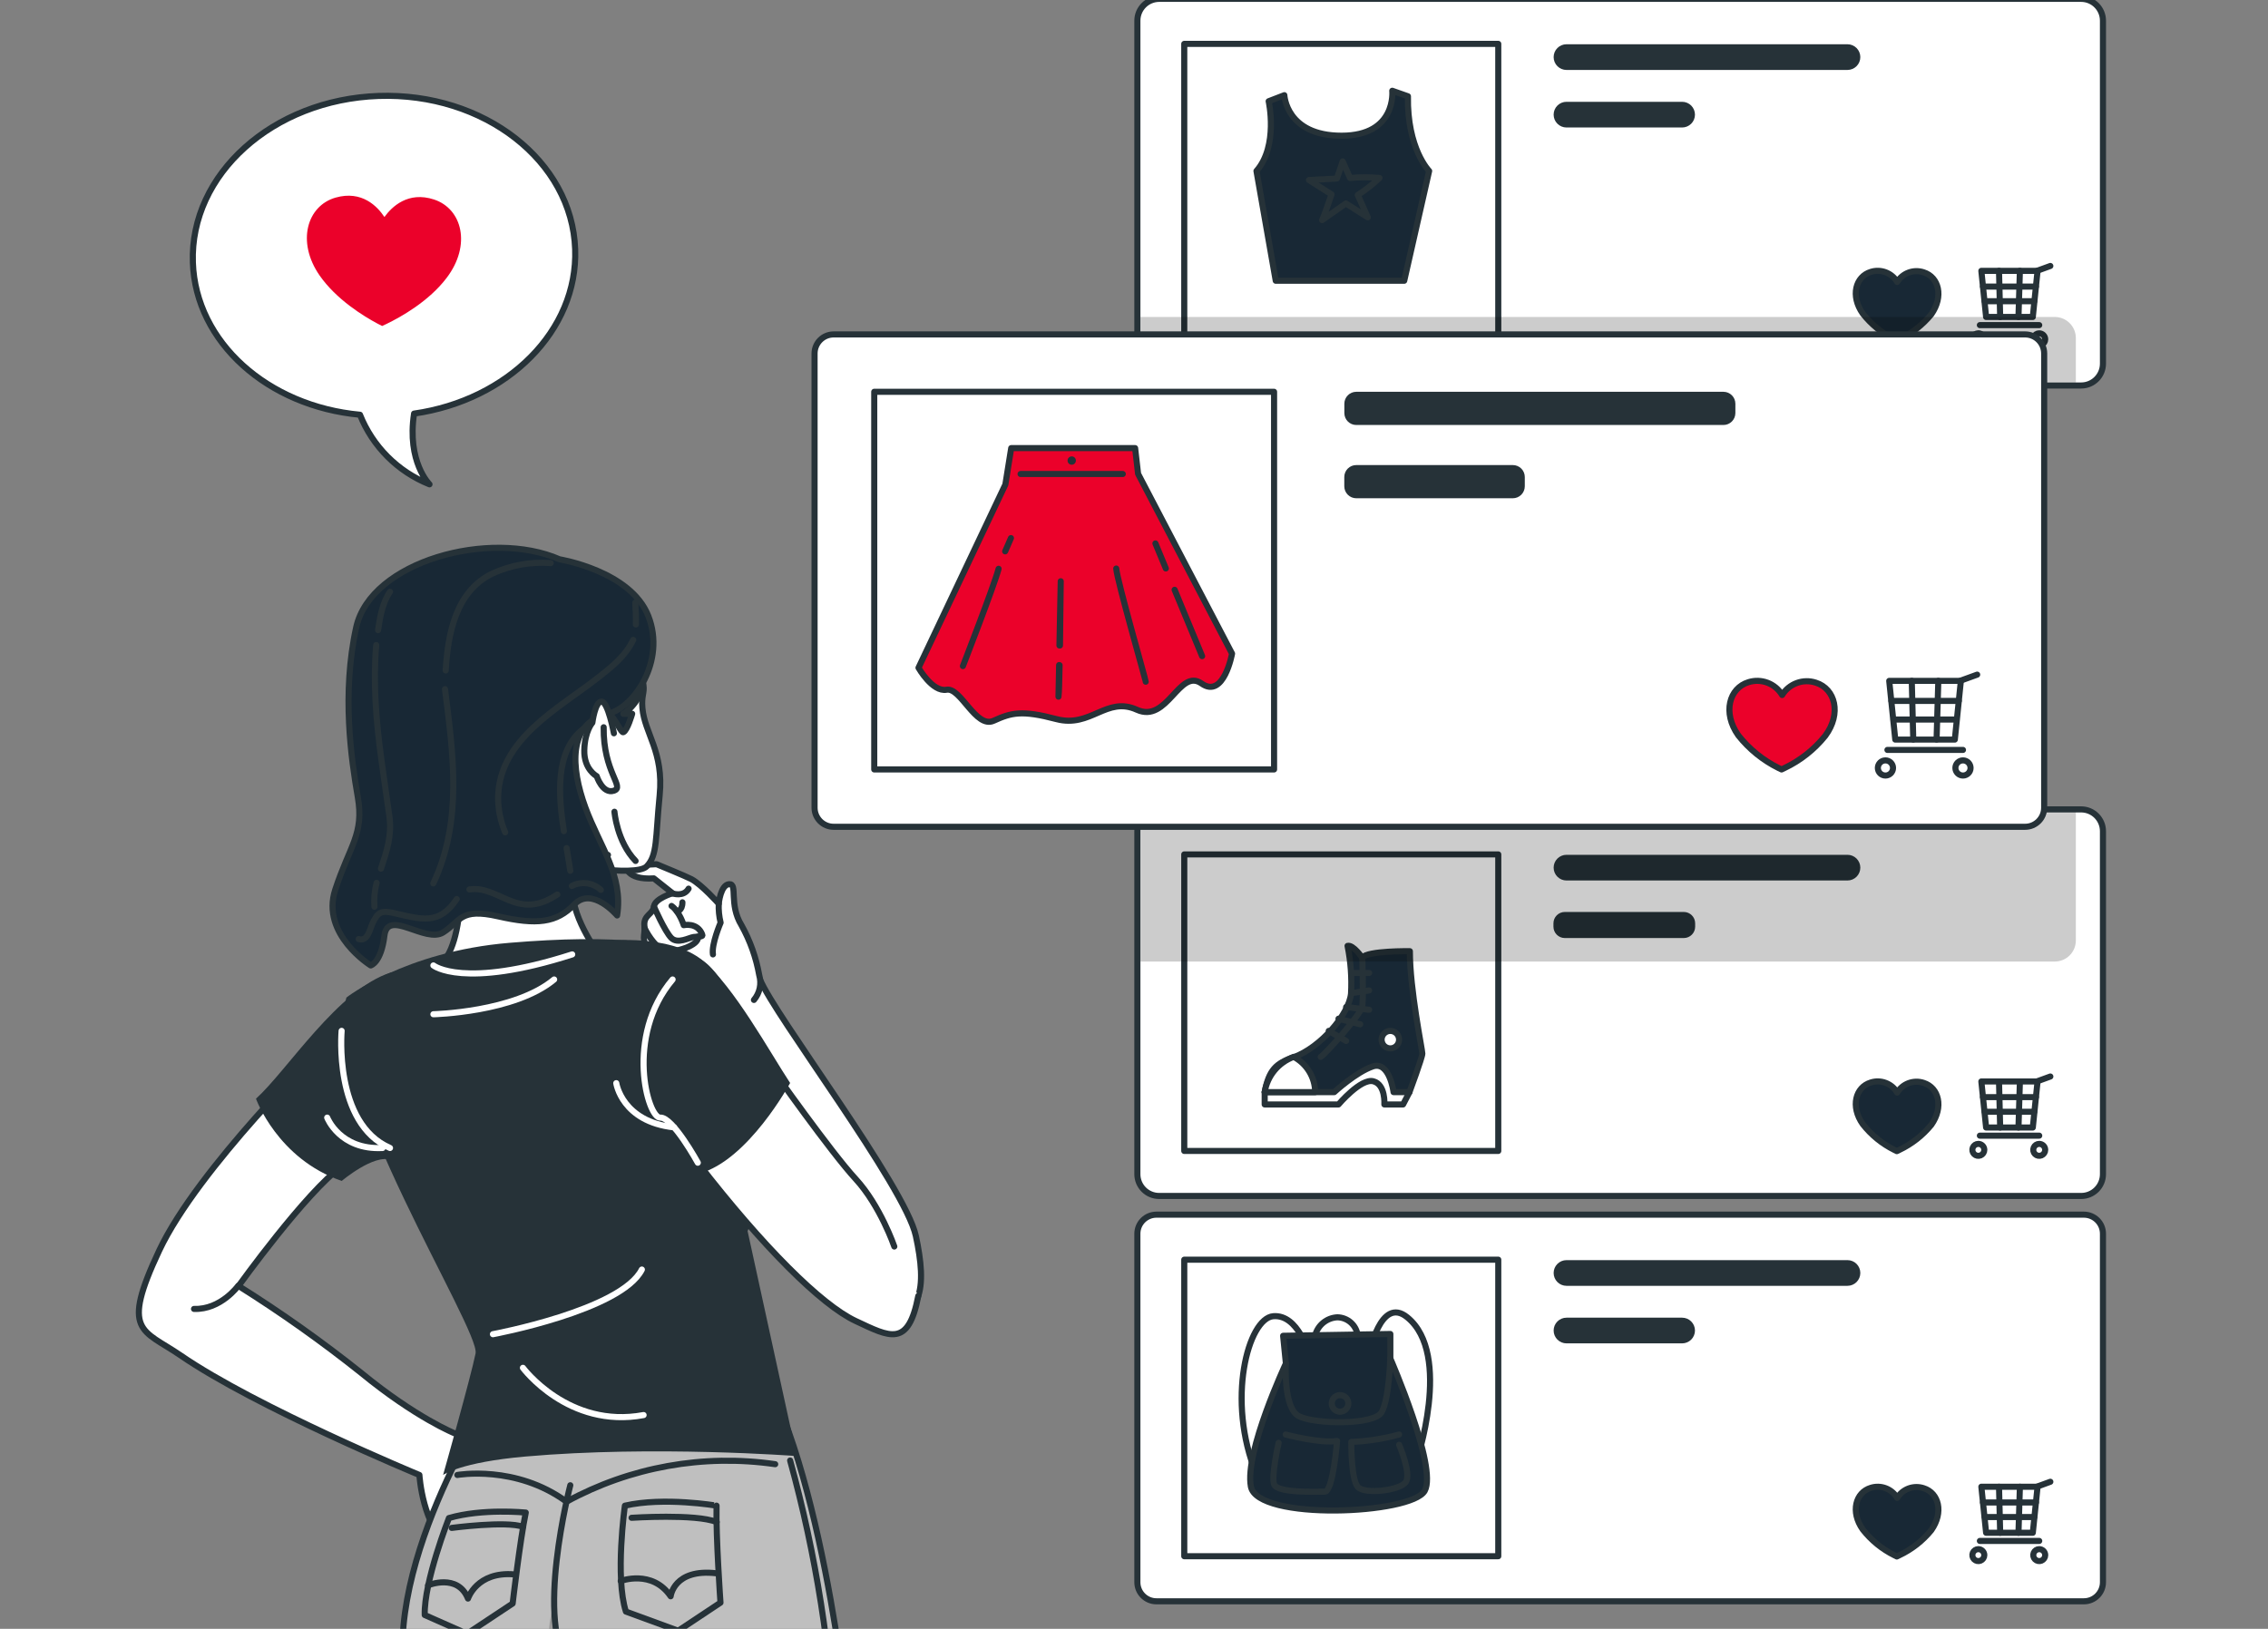 <svg width="426" height="306" viewBox="0 0 426 306" fill="none" xmlns="http://www.w3.org/2000/svg">
<rect x="0" y="0" width="426" height="306" fill="#808080" stroke="none"/>
<g clip-path="url(#clip0_110_471)">
<path d="M390.898 -0.217H217.735C215.47 -0.217 213.633 1.62 213.633 3.886V68.319C213.633 70.585 215.47 72.422 217.735 72.422H390.898C393.163 72.422 395 70.585 395 68.319V3.886C395 1.62 393.163 -0.217 390.898 -0.217Z" fill="white"/>
<mask id="mask0_110_471" style="mask-type:luminance" maskUnits="userSpaceOnUse" x="213" y="-1" width="182" height="74">
<path d="M390.897 -0.218H217.735C215.469 -0.218 213.632 1.619 213.632 3.885V68.318C213.632 70.584 215.469 72.421 217.735 72.421H390.897C393.163 72.421 394.999 70.584 394.999 68.318V3.885C394.999 1.619 393.163 -0.218 390.897 -0.218Z" fill="white"/>
</mask>
<g mask="url(#mask0_110_471)">
<path d="M281.42 8.241H222.44V63.951H281.42V8.241Z" fill="white" stroke="#263238" stroke-width="1.145" stroke-linecap="round" stroke-linejoin="round"/>
<path d="M347.012 13.141H294.234C293.594 13.141 292.98 12.887 292.528 12.434C292.075 11.982 291.821 11.368 291.821 10.728C291.821 10.088 292.075 9.474 292.528 9.021C292.98 8.569 293.594 8.314 294.234 8.314H347.012C347.652 8.314 348.266 8.569 348.718 9.021C349.171 9.474 349.425 10.088 349.425 10.728C349.425 11.368 349.171 11.982 348.718 12.434C348.266 12.887 347.652 13.141 347.012 13.141Z" fill="#263238"/>
<path d="M315.953 23.951H294.234C293.594 23.951 292.98 23.697 292.528 23.245C292.075 22.792 291.821 22.178 291.821 21.538C291.821 20.898 292.075 20.284 292.528 19.832C292.98 19.379 293.594 19.125 294.234 19.125H315.953C316.593 19.125 317.207 19.379 317.66 19.832C318.112 20.284 318.366 20.898 318.366 21.538C318.366 22.178 318.112 22.792 317.66 23.245C317.207 23.697 316.593 23.951 315.953 23.951Z" fill="#263238"/>
<path d="M361.322 51.16C360.411 50.855 359.423 50.868 358.52 51.197C357.617 51.526 356.852 52.151 356.35 52.97C355.861 52.142 355.106 51.505 354.207 51.161C353.309 50.817 352.321 50.787 351.403 51.076C348.532 51.945 347.518 55.577 349.895 58.931C351.49 60.957 353.513 62.605 355.82 63.758L356.278 63.975L356.724 63.77C359.059 62.662 361.12 61.051 362.758 59.052C365.111 55.709 364.181 52.053 361.322 51.16Z" fill="#182835" stroke="#263238" stroke-width="1.145" stroke-linecap="round" stroke-linejoin="round"/>
<path d="M381.823 59.546H373.051L372.158 50.883H382.716L381.823 59.546Z" fill="white" stroke="#263238" stroke-width="1.145" stroke-linecap="round" stroke-linejoin="round"/>
<path d="M372.47 53.841H382.401" stroke="#263238" stroke-width="1.145" stroke-linecap="round" stroke-linejoin="round"/>
<path d="M372.785 56.589H382.088" stroke="#263238" stroke-width="1.145" stroke-linecap="round" stroke-linejoin="round"/>
<path d="M375.476 50.883L375.693 59.546" stroke="#263238" stroke-width="1.145" stroke-linecap="round" stroke-linejoin="round"/>
<path d="M379.397 50.883L379.131 59.546" stroke="#263238" stroke-width="1.145" stroke-linecap="round" stroke-linejoin="round"/>
<path d="M382.667 50.86L385.116 49.967" stroke="#263238" stroke-width="1.145" stroke-linecap="round" stroke-linejoin="round"/>
<path d="M384.152 63.746C384.152 63.968 384.086 64.185 383.962 64.37C383.839 64.554 383.664 64.698 383.459 64.783C383.254 64.868 383.028 64.89 382.81 64.847C382.593 64.803 382.393 64.697 382.236 64.54C382.079 64.383 381.972 64.183 381.929 63.965C381.885 63.747 381.908 63.522 381.993 63.317C382.078 63.112 382.221 62.937 382.406 62.813C382.59 62.69 382.807 62.624 383.029 62.624C383.327 62.624 383.612 62.742 383.823 62.953C384.033 63.163 384.152 63.449 384.152 63.746Z" fill="white" stroke="#263238" stroke-width="1.145" stroke-linecap="round" stroke-linejoin="round"/>
<path d="M372.713 63.746C372.713 63.968 372.647 64.185 372.523 64.37C372.4 64.554 372.225 64.698 372.02 64.783C371.815 64.868 371.589 64.89 371.372 64.847C371.154 64.803 370.954 64.697 370.797 64.54C370.64 64.383 370.533 64.183 370.49 63.965C370.447 63.747 370.469 63.522 370.554 63.317C370.639 63.112 370.782 62.937 370.967 62.813C371.152 62.69 371.368 62.624 371.59 62.624C371.888 62.624 372.173 62.742 372.384 62.953C372.594 63.163 372.713 63.449 372.713 63.746Z" fill="white" stroke="#263238" stroke-width="1.145" stroke-linecap="round" stroke-linejoin="round"/>
<path d="M371.879 61.08H383.029" stroke="#263238" stroke-width="1.145" stroke-linecap="round" stroke-linejoin="round"/>
<path d="M236.003 32.121L239.623 52.743H263.755L268.437 32.121C268.437 32.121 264.286 27.934 264.455 18.088L261.511 17.051C261.511 17.051 262.38 25.497 251.979 25.497C241.578 25.497 241.24 17.883 241.24 17.883L238.296 19.018C238.296 19.018 240.154 27.404 236.003 32.121Z" fill="#182835" stroke="#263238" stroke-width="1.145" stroke-linecap="round" stroke-linejoin="round"/>
<path d="M259.11 33.434C257.271 33.265 255.421 33.265 253.583 33.434L252.196 30.321L251.11 33.543C248.322 33.676 245.861 33.821 245.861 33.821L250.108 36.523C249.372 38.647 248.66 40.662 248.334 41.35C248.334 41.35 250.446 39.89 252.799 38.225L256.913 40.831L255.031 36.632C256.489 35.699 257.855 34.628 259.11 33.434Z" fill="#182835" stroke="#263238" stroke-width="1.145" stroke-linecap="round" stroke-linejoin="round"/>
<path opacity="0.2" d="M385.949 59.548H213.632V68.32C213.632 69.408 214.064 70.451 214.833 71.221C215.603 71.99 216.646 72.422 217.734 72.422H389.907V63.506C389.907 62.986 389.805 62.471 389.606 61.991C389.407 61.511 389.115 61.075 388.748 60.707C388.38 60.34 387.944 60.048 387.464 59.849C386.984 59.65 386.469 59.548 385.949 59.548Z" fill="black"/>
</g>
<path d="M390.898 -0.217H217.735C215.47 -0.217 213.633 1.62 213.633 3.886V68.319C213.633 70.585 215.47 72.422 217.735 72.422H390.898C393.163 72.422 395 70.585 395 68.319V3.886C395 1.62 393.163 -0.217 390.898 -0.217Z" stroke="#263238" stroke-width="1.145" stroke-linecap="round" stroke-linejoin="round"/>
<path d="M395 156.149V220.607C394.998 221.144 394.891 221.676 394.684 222.171C394.477 222.667 394.174 223.117 393.793 223.496C393.413 223.874 392.961 224.174 392.464 224.378C391.967 224.583 391.435 224.687 390.898 224.685H217.735C217.198 224.687 216.666 224.583 216.169 224.378C215.672 224.174 215.22 223.874 214.839 223.496C214.458 223.117 214.156 222.667 213.949 222.171C213.742 221.676 213.634 221.144 213.633 220.607V156.149C213.636 155.063 214.07 154.023 214.839 153.256C215.608 152.489 216.649 152.059 217.735 152.059H390.898C391.984 152.059 393.025 152.489 393.794 153.256C394.563 154.023 394.997 155.063 395 156.149Z" fill="white"/>
<mask id="mask1_110_471" style="mask-type:luminance" maskUnits="userSpaceOnUse" x="213" y="152" width="182" height="73">
<path d="M394.999 156.15V220.608C394.998 221.145 394.89 221.676 394.683 222.172C394.476 222.668 394.174 223.118 393.793 223.497C393.412 223.875 392.96 224.175 392.463 224.379C391.966 224.583 391.434 224.688 390.897 224.686H217.735C217.197 224.688 216.665 224.583 216.168 224.379C215.671 224.175 215.22 223.875 214.839 223.497C214.458 223.118 214.155 222.668 213.948 222.172C213.741 221.676 213.634 221.145 213.632 220.608V156.15C213.635 155.064 214.069 154.024 214.838 153.257C215.607 152.49 216.649 152.06 217.735 152.06H390.897C391.983 152.06 393.024 152.49 393.793 153.257C394.562 154.024 394.996 155.064 394.999 156.15Z" fill="white"/>
</mask>
<g mask="url(#mask1_110_471)">
<path d="M281.42 160.517H222.441V216.226H281.42V160.517Z" fill="white" stroke="#263238" stroke-width="1.145" stroke-linecap="round" stroke-linejoin="round"/>
<path d="M347.012 165.417H294.234C293.594 165.417 292.98 165.163 292.528 164.71C292.075 164.258 291.821 163.644 291.821 163.004C291.821 162.364 292.075 161.75 292.528 161.298C292.98 160.845 293.594 160.591 294.234 160.591H347.012C347.652 160.591 348.266 160.845 348.718 161.298C349.171 161.75 349.425 162.364 349.425 163.004C349.425 163.644 349.171 164.258 348.718 164.71C348.266 165.163 347.652 165.417 347.012 165.417Z" fill="#263238"/>
<path d="M316.267 171.329H293.92C292.741 171.329 291.785 172.285 291.785 173.465V174.092C291.785 175.272 292.741 176.228 293.92 176.228H316.267C317.447 176.228 318.403 175.272 318.403 174.092V173.465C318.403 172.285 317.447 171.329 316.267 171.329Z" fill="#263238"/>
<path d="M361.322 203.437C360.41 203.133 359.421 203.148 358.518 203.478C357.615 203.809 356.851 204.437 356.351 205.259C355.863 204.429 355.108 203.79 354.209 203.446C353.31 203.102 352.321 203.073 351.404 203.364C348.532 204.221 347.519 207.865 349.896 211.208C351.487 213.237 353.511 214.885 355.82 216.034L356.279 216.263L356.725 216.046C359.06 214.938 361.12 213.327 362.758 211.328C365.111 207.998 364.182 204.342 361.322 203.437Z" fill="#182835" stroke="#263238" stroke-width="1.145" stroke-linecap="round" stroke-linejoin="round"/>
<path d="M381.823 211.824H373.051L372.158 203.173H382.716L381.823 211.824Z" fill="white" stroke="#263238" stroke-width="1.145" stroke-linecap="round" stroke-linejoin="round"/>
<path d="M372.471 206.117H382.402" stroke="#263238" stroke-width="1.145" stroke-linecap="round" stroke-linejoin="round"/>
<path d="M372.785 208.866H382.088" stroke="#263238" stroke-width="1.145" stroke-linecap="round" stroke-linejoin="round"/>
<path d="M375.476 203.173L375.693 211.824" stroke="#263238" stroke-width="1.145" stroke-linecap="round" stroke-linejoin="round"/>
<path d="M379.398 203.173L379.133 211.824" stroke="#263238" stroke-width="1.145" stroke-linecap="round" stroke-linejoin="round"/>
<path d="M382.667 203.136L385.117 202.243" stroke="#263238" stroke-width="1.145" stroke-linecap="round" stroke-linejoin="round"/>
<path d="M384.152 216.023C384.152 216.244 384.086 216.461 383.963 216.646C383.839 216.83 383.664 216.974 383.459 217.059C383.254 217.144 383.028 217.166 382.811 217.123C382.593 217.08 382.393 216.973 382.236 216.816C382.079 216.659 381.972 216.459 381.929 216.241C381.886 216.024 381.908 215.798 381.993 215.593C382.078 215.388 382.222 215.213 382.406 215.089C382.591 214.966 382.808 214.9 383.03 214.9C383.327 214.9 383.613 215.019 383.823 215.229C384.034 215.439 384.152 215.725 384.152 216.023Z" fill="white" stroke="#263238" stroke-width="1.145" stroke-linecap="round" stroke-linejoin="round"/>
<path d="M372.713 216.023C372.713 216.244 372.648 216.461 372.524 216.646C372.401 216.83 372.226 216.974 372.021 217.059C371.816 217.144 371.59 217.166 371.372 217.123C371.155 217.08 370.955 216.973 370.798 216.816C370.641 216.659 370.534 216.459 370.491 216.241C370.447 216.024 370.47 215.798 370.554 215.593C370.639 215.388 370.783 215.213 370.968 215.089C371.152 214.966 371.369 214.9 371.591 214.9C371.889 214.9 372.174 215.019 372.385 215.229C372.595 215.439 372.713 215.725 372.713 216.023Z" fill="white" stroke="#263238" stroke-width="1.145" stroke-linecap="round" stroke-linejoin="round"/>
<path d="M371.88 213.355H383.029" stroke="#263238" stroke-width="1.145" stroke-linecap="round" stroke-linejoin="round"/>
<path d="M237.547 205.176V207.492H251.411C251.411 207.492 255.61 202.533 257.951 203.136C260.292 203.74 260.026 207.492 260.026 207.492H263.538L264.744 205.176L263.755 192.434L237.547 205.176Z" fill="white" stroke="#263238" stroke-width="1.145" stroke-linecap="round" stroke-linejoin="round"/>
<path d="M237.547 205.175H250.615C250.615 205.175 254.705 201.411 257.855 200.349C261.004 199.287 261.752 205.175 261.752 205.175H264.744C264.744 205.175 267.158 198.672 267.158 197.936C267.158 197.2 264.817 185.978 264.817 178.702C264.817 178.702 256.889 178.569 255.852 179.909C255.852 179.909 254.162 177.435 253.113 177.701C253.707 180.65 253.926 183.662 253.764 186.666C253.378 190.563 248.045 196.801 242.977 198.623C239.683 199.746 238.331 201.013 237.547 205.175Z" fill="#182835" stroke="#263238" stroke-width="1.145" stroke-linecap="round" stroke-linejoin="round"/>
<path d="M255.875 179.835C255.875 179.835 256.129 187.497 255.875 189.054C255.622 190.61 248.72 198.284 248.069 198.55" stroke="#263238" stroke-width="1.145" stroke-linecap="round" stroke-linejoin="round"/>
<path d="M253.812 182.793H257.166" stroke="#263238" stroke-width="1.145" stroke-linecap="round" stroke-linejoin="round"/>
<path d="M253.788 186.592L257.166 186.073" stroke="#263238" stroke-width="1.145" stroke-linecap="round" stroke-linejoin="round"/>
<path d="M252.847 189.187L257.167 189.705" stroke="#263238" stroke-width="1.145" stroke-linecap="round" stroke-linejoin="round"/>
<path d="M251.411 191.383L255.489 192.433" stroke="#263238" stroke-width="1.145" stroke-linecap="round" stroke-linejoin="round"/>
<path d="M249.577 193.675L252.847 195.557" stroke="#263238" stroke-width="1.145" stroke-linecap="round" stroke-linejoin="round"/>
<path d="M243.001 198.55C244.204 199.192 245.213 200.145 245.922 201.311C246.631 202.476 247.014 203.81 247.031 205.174H237.547C237.781 203.683 238.411 202.283 239.37 201.118C240.329 199.953 241.583 199.066 243.001 198.55Z" fill="white" stroke="#263238" stroke-width="1.145" stroke-linecap="round" stroke-linejoin="round"/>
<path d="M262.79 195.316C262.79 195.64 262.693 195.958 262.513 196.228C262.333 196.497 262.076 196.708 261.777 196.832C261.477 196.956 261.147 196.989 260.828 196.925C260.51 196.862 260.218 196.706 259.988 196.476C259.759 196.247 259.602 195.954 259.539 195.636C259.476 195.318 259.508 194.988 259.632 194.688C259.757 194.388 259.967 194.132 260.237 193.951C260.507 193.771 260.824 193.675 261.149 193.675C261.584 193.675 262.001 193.848 262.309 194.155C262.617 194.463 262.79 194.881 262.79 195.316Z" fill="white" stroke="#263238" stroke-width="1.145" stroke-linecap="round" stroke-linejoin="round"/>
<path opacity="0.2" d="M389.907 152.06H217.735C216.649 152.06 215.607 152.49 214.838 153.257C214.069 154.024 213.635 155.064 213.632 156.15V180.644H385.95C386.999 180.644 388.006 180.227 388.748 179.485C389.49 178.743 389.907 177.736 389.907 176.687V152.06Z" fill="black"/>
</g>
<path d="M395 156.149V220.607C394.998 221.144 394.891 221.676 394.684 222.171C394.477 222.667 394.174 223.117 393.793 223.496C393.412 223.874 392.961 224.174 392.464 224.378C391.967 224.583 391.435 224.687 390.898 224.685H217.735C217.198 224.687 216.666 224.583 216.169 224.378C215.672 224.174 215.22 223.874 214.839 223.496C214.458 223.117 214.156 222.667 213.949 222.171C213.742 221.676 213.634 221.144 213.633 220.607V156.149C213.636 155.063 214.07 154.023 214.839 153.256C215.608 152.489 216.649 152.059 217.735 152.059H390.898C391.983 152.059 393.025 152.489 393.794 153.256C394.563 154.023 394.997 155.063 395 156.149Z" stroke="#263238" stroke-width="1.145" stroke-linecap="round" stroke-linejoin="round"/>
<path d="M391.416 228.196H217.216C215.237 228.196 213.633 229.801 213.633 231.78V297.251C213.633 299.23 215.237 300.835 217.216 300.835H391.416C393.396 300.835 395 299.23 395 297.251V231.78C395 229.801 393.396 228.196 391.416 228.196Z" fill="white" stroke="#263238" stroke-width="1.145" stroke-linecap="round" stroke-linejoin="round"/>
<path d="M281.421 236.655H222.441V292.365H281.421V236.655Z" fill="white" stroke="#263238" stroke-width="1.145" stroke-linecap="round" stroke-linejoin="round"/>
<path d="M347.013 241.566H294.235C293.595 241.566 292.981 241.311 292.529 240.859C292.076 240.406 291.822 239.793 291.822 239.153C291.822 238.512 292.076 237.899 292.529 237.446C292.981 236.994 293.595 236.739 294.235 236.739H347.013C347.653 236.739 348.267 236.994 348.719 237.446C349.172 237.899 349.426 238.512 349.426 239.153C349.426 239.793 349.172 240.406 348.719 240.859C348.267 241.311 347.653 241.566 347.013 241.566Z" fill="#263238"/>
<path d="M315.955 252.377H294.236C293.595 252.377 292.982 252.123 292.529 251.67C292.077 251.218 291.822 250.604 291.822 249.964C291.822 249.324 292.077 248.71 292.529 248.258C292.982 247.805 293.595 247.551 294.236 247.551H315.955C316.595 247.551 317.209 247.805 317.661 248.258C318.114 248.71 318.368 249.324 318.368 249.964C318.368 250.604 318.114 251.218 317.661 251.67C317.209 252.123 316.595 252.377 315.955 252.377Z" fill="#263238"/>
<path d="M361.323 279.587C360.41 279.283 359.422 279.298 358.518 279.629C357.615 279.96 356.851 280.588 356.351 281.409C355.863 280.58 355.108 279.94 354.209 279.596C353.311 279.252 352.322 279.223 351.404 279.515C348.533 280.372 347.519 284.016 349.896 287.358C351.488 289.387 353.512 291.036 355.821 292.184L356.279 292.414L356.725 292.196C359.065 291.097 361.128 289.484 362.759 287.479C365.111 284.136 364.182 280.48 361.323 279.587Z" fill="#182835" stroke="#263238" stroke-width="1.145" stroke-linecap="round" stroke-linejoin="round"/>
<path d="M381.824 287.961H373.052L372.159 279.31H382.717L381.824 287.961Z" fill="white" stroke="#263238" stroke-width="1.145" stroke-linecap="round" stroke-linejoin="round"/>
<path d="M372.473 282.265H382.403" stroke="#263238" stroke-width="1.145" stroke-linecap="round" stroke-linejoin="round"/>
<path d="M372.786 285.006H382.089" stroke="#263238" stroke-width="1.145" stroke-linecap="round" stroke-linejoin="round"/>
<path d="M375.477 279.31L375.694 287.961" stroke="#263238" stroke-width="1.145" stroke-linecap="round" stroke-linejoin="round"/>
<path d="M379.398 279.31L379.133 287.961" stroke="#263238" stroke-width="1.145" stroke-linecap="round" stroke-linejoin="round"/>
<path d="M382.669 279.272L385.118 278.379" stroke="#263238" stroke-width="1.145" stroke-linecap="round" stroke-linejoin="round"/>
<path d="M384.153 292.159C384.153 292.381 384.087 292.598 383.963 292.783C383.84 292.967 383.665 293.111 383.46 293.196C383.255 293.281 383.029 293.303 382.811 293.26C382.594 293.217 382.394 293.11 382.237 292.953C382.08 292.796 381.973 292.596 381.93 292.378C381.886 292.161 381.909 291.935 381.994 291.73C382.079 291.525 382.222 291.35 382.407 291.226C382.591 291.103 382.808 291.037 383.03 291.037C383.328 291.037 383.613 291.155 383.824 291.366C384.034 291.576 384.153 291.862 384.153 292.159Z" fill="white" stroke="#263238" stroke-width="1.145" stroke-linecap="round" stroke-linejoin="round"/>
<path d="M372.714 292.159C372.714 292.381 372.648 292.598 372.524 292.783C372.401 292.967 372.226 293.111 372.021 293.196C371.816 293.281 371.59 293.303 371.372 293.26C371.155 293.217 370.955 293.11 370.798 292.953C370.641 292.796 370.534 292.596 370.491 292.378C370.447 292.161 370.47 291.935 370.555 291.73C370.64 291.525 370.783 291.35 370.968 291.226C371.153 291.103 371.369 291.037 371.591 291.037C371.889 291.037 372.174 291.155 372.385 291.366C372.595 291.576 372.714 291.862 372.714 292.159Z" fill="white" stroke="#263238" stroke-width="1.145" stroke-linecap="round" stroke-linejoin="round"/>
<path d="M371.881 289.493H383.03" stroke="#263238" stroke-width="1.145" stroke-linecap="round" stroke-linejoin="round"/>
<path d="M257.167 254.429C257.167 254.429 259.279 243.376 264.323 247.478C272.902 254.429 265.964 274.881 265.964 274.881" stroke="#263238" stroke-width="1.145" stroke-linecap="round" stroke-linejoin="round"/>
<path d="M245.861 254.429C245.861 254.429 243.895 246.888 239.165 247.274C234.435 247.66 230.272 263.093 235.991 276.945" stroke="#263238" stroke-width="1.145" stroke-linecap="round" stroke-linejoin="round"/>
<path d="M247.032 250.858C247.276 249.923 247.813 249.09 248.564 248.482C249.316 247.874 250.242 247.523 251.207 247.479C252.14 247.497 253.035 247.847 253.732 248.466C254.429 249.086 254.882 249.934 255.008 250.858" stroke="#263238" stroke-width="1.145" stroke-linecap="round" stroke-linejoin="round"/>
<path d="M241.01 250.953L261.149 250.615V255.225C261.149 255.225 270.042 275.616 267.617 280.069C265.191 284.521 236.16 285.764 234.953 279.272C233.747 272.781 241.529 256.154 241.529 256.154L241.01 250.953Z" fill="#182835" stroke="#263238" stroke-width="1.145" stroke-linecap="round" stroke-linejoin="round"/>
<path d="M241.529 256.155C241.529 256.155 241.011 264.468 243.943 266.037C246.875 267.606 258.072 267.762 259.496 265.337C260.92 262.912 261.137 255.226 261.137 255.226" stroke="#263238" stroke-width="1.145" stroke-linecap="round" stroke-linejoin="round"/>
<path d="M241.494 269.5C241.494 269.5 247.901 271.225 251.147 270.707C251.147 270.707 250.387 280.239 248.83 280.239C247.274 280.239 239.817 280.541 239.298 278.827C238.779 277.114 240.167 271.057 240.167 271.057" stroke="#263238" stroke-width="1.145" stroke-linecap="round" stroke-linejoin="round"/>
<path d="M262.791 269.5C259.861 270.305 256.849 270.771 253.813 270.888C253.813 270.888 253.753 277.85 255.02 279.334C256.287 280.818 263.032 280.022 264.07 278.405C265.107 276.788 262.803 271.431 262.803 271.431" stroke="#263238" stroke-width="1.145" stroke-linecap="round" stroke-linejoin="round"/>
<path d="M253.258 263.659C253.258 263.967 253.167 264.268 252.996 264.524C252.825 264.78 252.582 264.979 252.297 265.097C252.013 265.215 251.7 265.246 251.398 265.186C251.096 265.126 250.819 264.977 250.601 264.76C250.383 264.542 250.235 264.265 250.175 263.963C250.115 263.661 250.146 263.348 250.264 263.063C250.381 262.779 250.581 262.536 250.837 262.365C251.093 262.194 251.394 262.103 251.702 262.103C251.906 262.101 252.11 262.14 252.299 262.218C252.489 262.295 252.661 262.41 252.806 262.555C252.951 262.7 253.065 262.872 253.143 263.062C253.221 263.251 253.26 263.454 253.258 263.659Z" stroke="#263238" stroke-width="1.145" stroke-linecap="round" stroke-linejoin="round"/>
<path d="M380.376 62.828H156.584C154.604 62.828 153 64.433 153 66.412V151.744C153 153.723 154.604 155.328 156.584 155.328H380.376C382.355 155.328 383.959 153.723 383.959 151.744V66.412C383.959 64.433 382.355 62.828 380.376 62.828Z" fill="white" stroke="#263238" stroke-width="1.145" stroke-linecap="round" stroke-linejoin="round"/>
<path d="M239.31 73.605H164.21V144.554H239.31V73.605Z" fill="white" stroke="#263238" stroke-width="1.145" stroke-linecap="round" stroke-linejoin="round"/>
<path d="M323.713 73.605H254.754C253.515 73.605 252.51 74.609 252.51 75.849V77.598C252.51 78.838 253.515 79.843 254.754 79.843H323.713C324.952 79.843 325.957 78.838 325.957 77.598V75.849C325.957 74.609 324.952 73.605 323.713 73.605Z" fill="#263238"/>
<path d="M254.754 87.371H284.159C284.454 87.371 284.746 87.429 285.018 87.542C285.29 87.655 285.538 87.82 285.746 88.028C285.955 88.237 286.12 88.484 286.233 88.757C286.346 89.029 286.404 89.321 286.404 89.615V91.353C286.404 91.951 286.166 92.525 285.743 92.948C285.32 93.372 284.746 93.609 284.147 93.609H254.754C254.156 93.609 253.582 93.372 253.158 92.948C252.735 92.525 252.498 91.951 252.498 91.353V89.615C252.498 89.32 252.556 89.027 252.67 88.754C252.783 88.481 252.949 88.233 253.159 88.024C253.369 87.816 253.618 87.651 253.891 87.538C254.165 87.426 254.458 87.37 254.754 87.371Z" fill="#263238"/>
<path d="M341.076 128.254C339.913 127.869 338.655 127.889 337.505 128.309C336.355 128.73 335.381 129.527 334.741 130.57C334.113 129.518 333.149 128.707 332.004 128.269C330.86 127.831 329.6 127.792 328.43 128.157C324.811 129.255 323.483 133.889 326.512 138.16C328.545 140.729 331.12 142.818 334.053 144.278L334.632 144.555L335.212 144.278C338.174 142.865 340.781 140.803 342.838 138.245C345.951 134.058 344.708 129.4 341.076 128.254Z" fill="#EB012A" stroke="#263238" stroke-width="1.145" stroke-linecap="round" stroke-linejoin="round"/>
<path d="M367.175 138.943H355.99L354.855 127.914H368.309L367.175 138.943Z" fill="white" stroke="#263238" stroke-width="1.145" stroke-linecap="round" stroke-linejoin="round"/>
<path d="M355.265 131.679H367.911" stroke="#263238" stroke-width="1.145" stroke-linecap="round" stroke-linejoin="round"/>
<path d="M355.664 135.179H367.501" stroke="#263238" stroke-width="1.145" stroke-linecap="round" stroke-linejoin="round"/>
<path d="M359.091 127.914L359.368 138.931" stroke="#263238" stroke-width="1.145" stroke-linecap="round" stroke-linejoin="round"/>
<path d="M364.074 127.914L363.749 138.931" stroke="#263238" stroke-width="1.145" stroke-linecap="round" stroke-linejoin="round"/>
<path d="M368.25 127.877L371.375 126.743" stroke="#263238" stroke-width="1.145" stroke-linecap="round" stroke-linejoin="round"/>
<path d="M368.708 145.699C369.494 145.699 370.132 145.062 370.132 144.275C370.132 143.489 369.494 142.852 368.708 142.852C367.922 142.852 367.284 143.489 367.284 144.275C367.284 145.062 367.922 145.699 368.708 145.699Z" fill="white" stroke="#263238" stroke-width="1.145" stroke-linecap="round" stroke-linejoin="round"/>
<path d="M354.144 145.699C354.93 145.699 355.568 145.062 355.568 144.275C355.568 143.489 354.93 142.852 354.144 142.852C353.358 142.852 352.72 143.489 352.72 144.275C352.72 145.062 353.358 145.699 354.144 145.699Z" fill="white" stroke="#263238" stroke-width="1.145" stroke-linecap="round" stroke-linejoin="round"/>
<path d="M354.517 140.886H368.707" stroke="#263238" stroke-width="1.145" stroke-linecap="round" stroke-linejoin="round"/>
<path d="M189.935 84.186H213.211L213.766 89.013L231.419 122.798C231.419 122.798 229.874 131.377 225.687 128.409C221.5 125.441 219.28 135.951 213.549 133.344C207.817 130.738 204.909 136.807 198.418 135.094C191.926 133.38 189.971 133.887 186.629 135.408C183.287 136.928 180.451 129.085 177.796 129.58C175.142 130.074 172.523 125.453 172.523 125.453L188.837 91.028L189.935 84.186Z" fill="#EB012A" stroke="#263238" stroke-width="1.145" stroke-linecap="round" stroke-linejoin="round"/>
<path d="M191.696 89.049H210.894" stroke="#263238" stroke-width="1.145" stroke-linecap="round" stroke-linejoin="round"/>
<path d="M202.085 86.526C202.085 86.734 202.003 86.934 201.856 87.081C201.709 87.228 201.509 87.311 201.301 87.311C201.093 87.311 200.894 87.228 200.747 87.081C200.599 86.934 200.517 86.734 200.517 86.526C200.517 86.319 200.599 86.119 200.747 85.972C200.894 85.825 201.093 85.742 201.301 85.742C201.509 85.742 201.709 85.825 201.856 85.972C202.003 86.119 202.085 86.319 202.085 86.526Z" fill="#263238"/>
<path d="M180.861 125.139C180.861 125.139 186.652 110.249 187.569 106.858" stroke="#263238" stroke-width="1.145" stroke-linecap="round" stroke-linejoin="round"/>
<path d="M199.093 121.265C199.178 115.462 199.238 109.199 199.238 109.199L198.997 121.265H199.093Z" fill="white" stroke="#263238" stroke-width="1.145" stroke-linecap="round" stroke-linejoin="round"/>
<path d="M198.937 124.945L198.816 130.882C198.9 130.327 198.973 127.95 199.021 124.969L198.937 124.945Z" fill="white" stroke="#263238" stroke-width="1.145" stroke-linecap="round" stroke-linejoin="round"/>
<path d="M215.202 128.07C215.202 127.732 209.82 109.042 209.664 106.81L215.202 128.07Z" fill="white"/>
<path d="M215.202 128.07C215.202 127.732 209.82 109.042 209.664 106.81" stroke="#263238" stroke-width="1.145" stroke-linecap="round" stroke-linejoin="round"/>
<path d="M218.978 106.798L217.023 102.092L218.978 106.798Z" fill="white"/>
<path d="M218.978 106.798L217.023 102.092" stroke="#263238" stroke-width="1.145" stroke-linecap="round" stroke-linejoin="round"/>
<path d="M225.795 123.269C224.074 119.118 222.353 114.964 220.631 110.805L225.795 123.269Z" fill="white"/>
<path d="M225.795 123.269C224.074 119.118 222.353 114.964 220.631 110.805" stroke="#263238" stroke-width="1.145" stroke-linecap="round" stroke-linejoin="round"/>
<path d="M188.801 103.577L189.887 101.092" stroke="#263238" stroke-width="1.145" stroke-linecap="round" stroke-linejoin="round"/>
<path d="M36.228 49.318C35.648 32.723 51.258 18.718 71.086 18.026C90.914 17.335 107.461 30.252 108.033 46.823C108.573 62.107 95.362 75.191 77.775 77.701C76.385 86.773 80.674 90.991 80.674 90.991C77.725 89.81 75.046 88.042 72.802 85.795C70.556 83.547 68.792 80.866 67.614 77.916C50.344 76.327 36.752 64.34 36.228 49.318Z" fill="white" stroke="#263238" stroke-width="1.145" stroke-linecap="round" stroke-linejoin="round"/>
<path d="M63.031 37.124C67.98 35.71 70.903 38.792 72.206 40.77C73.588 38.848 76.639 35.877 81.524 37.481C86.831 39.229 88.554 46.061 83.907 52.186C80.587 56.587 75.32 59.542 72.627 60.844C72.309 61.003 72.015 61.13 71.777 61.242L70.935 60.813C68.297 59.407 63.15 56.253 60.012 51.725C55.667 45.433 57.661 38.665 63.031 37.124Z" fill="#EB012A"/>
<path d="M60.544 196.708C60.544 196.708 37.197 219.451 29.913 234.918C22.628 250.385 26.735 249.718 33.885 254.611C48.184 264.446 78.776 277.1 78.776 277.1C78.776 277.1 79.379 287.078 84.535 290.414C89.691 293.751 104.252 274.725 102.131 271.5C100.01 268.275 85.449 269.299 85.449 269.299C85.449 269.299 78.156 266.384 67.845 257.924C60.481 252.048 52.789 246.595 44.808 241.591C44.808 241.591 57.518 223.9 64.254 219.07C70.991 214.24 81.81 207.313 81.81 207.313" fill="white"/>
<path d="M60.544 196.708C60.544 196.708 37.197 219.451 29.913 234.918C22.628 250.385 26.735 249.718 33.885 254.611C48.184 264.446 78.776 277.1 78.776 277.1C78.776 277.1 79.379 287.078 84.535 290.414C89.691 293.751 104.252 274.725 102.131 271.5C100.01 268.275 85.449 269.299 85.449 269.299C85.449 269.299 78.156 266.384 67.845 257.924C60.481 252.048 52.789 246.595 44.808 241.591C44.808 241.591 57.518 223.9 64.254 219.07C70.991 214.24 81.81 207.313 81.81 207.313" stroke="#263238" stroke-width="1.145" stroke-linecap="round" stroke-linejoin="round"/>
<path d="M159.843 327.965C146.005 332.604 132.747 335.988 121.228 336.878C120.378 336.942 119.528 336.997 118.694 337.037C118.543 334.273 118.297 329.093 118.019 327.504C117.745 325.93 116.964 324.487 115.794 323.397L110.941 325.979L109.59 337.045C88.42 336.727 74.987 330.69 74.987 330.69L76.901 319.139C75.921 315.666 75.489 312.061 75.622 308.455C76.21 286.895 92.63 262.118 92.63 262.118C92.63 262.118 130.356 235.498 142.851 257.082C155.347 278.665 159.843 327.965 159.843 327.965Z" fill="#BFBFBF"/>
<path opacity="0.2" d="M141.231 326.266C140.992 328.419 126.932 331.31 121.236 326.314C121.776 326.822 126.558 331.398 125.295 332.979C124.032 334.559 121.188 332.979 121.188 332.979C121.56 334.252 121.56 335.605 121.188 336.879C120.338 336.943 119.488 336.998 118.654 337.038C118.503 334.273 118.257 329.094 117.979 327.505C117.705 325.93 116.924 324.488 115.755 323.398L110.901 325.98L109.55 337.046C88.38 336.728 74.947 330.691 74.947 330.691L76.861 319.14C75.881 315.667 75.449 312.062 75.582 308.456C77.894 312.428 81.937 317.639 87.498 318.505C96.777 319.927 104.069 313.317 104.069 313.317C104.069 313.317 101.916 307.336 104.069 301.449C104.069 301.449 103.036 316.431 121.164 318.505C138.832 320.523 142.613 316.63 142.78 316.455C142.494 316.86 138.013 323.398 135.336 324.105C135.36 324.113 141.477 324.113 141.231 326.266Z" fill="black"/>
<path d="M159.843 327.966C159.843 327.966 155.339 278.714 142.851 257.09C130.363 235.467 92.63 262.127 92.63 262.127C92.63 262.127 70.077 296.135 76.861 319.156L74.947 330.691" stroke="#263238" stroke-width="1.145" stroke-linecap="round" stroke-linejoin="round"/>
<path d="M107.119 279.031C107.119 279.031 100.288 305.286 107.119 313.19C113.951 321.094 133.922 321.666 139.316 320.578C144.71 319.49 146.505 315.708 146.505 315.708" stroke="#263238" stroke-width="1.145" stroke-linecap="round" stroke-linejoin="round"/>
<path d="M117.375 282.868C117.375 282.868 115.484 296.293 117.566 302.767L127.384 306.366L135.328 301.091C135.328 301.091 134.447 288.619 134.59 282.868C134.613 282.868 124.699 281.184 117.375 282.868Z" stroke="#263238" stroke-width="1.145" stroke-linecap="round" stroke-linejoin="round"/>
<path d="M116.589 297.016C116.589 297.016 122.491 294.784 125.97 299.892C125.97 299.892 126.558 294.617 134.613 295.578" stroke="#263238" stroke-width="1.145" stroke-linecap="round" stroke-linejoin="round"/>
<path d="M118.63 285.149C118.63 285.149 130.633 284.354 134.613 285.943" stroke="#263238" stroke-width="1.145" stroke-linecap="round" stroke-linejoin="round"/>
<path d="M84.321 285.195C84.321 285.195 79.61 297.167 79.777 303.411L87.721 306.93L96.292 301.25C96.292 301.25 97.69 289.263 98.755 284.163C98.715 284.163 90.628 283.352 84.321 285.195Z" stroke="#263238" stroke-width="1.145" stroke-linecap="round" stroke-linejoin="round"/>
<path d="M80.404 297.827C80.404 297.827 85.965 295.507 87.903 300.321C87.903 300.321 89.556 295.182 96.578 295.778" stroke="#263238" stroke-width="1.145" stroke-linecap="round" stroke-linejoin="round"/>
<path d="M84.845 287.046C84.845 287.046 95.045 285.696 98.222 286.832" stroke="#263238" stroke-width="1.145" stroke-linecap="round" stroke-linejoin="round"/>
<path d="M85.901 277.101C85.901 277.101 96.872 275.139 106.405 282.121C118.366 275.595 132.122 273.122 145.608 275.075" stroke="#263238" stroke-width="1.145" stroke-linecap="round" stroke-linejoin="round"/>
<path d="M148.412 274.385C153.277 292.054 156.139 310.214 156.943 328.522" stroke="#263238" stroke-width="1.145" stroke-linecap="round" stroke-linejoin="round"/>
<path d="M142.764 184.015C145.33 190.537 170.004 222.884 172.022 232.187C174.039 241.489 173.841 249.576 162.489 246.748C151.137 243.92 146.387 209.364 133.843 190.942" fill="white"/>
<path d="M142.764 184.015C145.33 190.537 170.004 222.884 172.022 232.187C174.039 241.489 173.841 249.576 162.489 246.748C151.137 243.92 146.387 209.364 133.843 190.942" stroke="#263238" stroke-width="1.145" stroke-linecap="round" stroke-linejoin="round"/>
<path d="M141.612 187.858C142.149 187.223 142.521 186.465 142.694 185.652C142.868 184.838 142.837 183.994 142.605 183.195C142.024 179.916 140.902 176.756 139.285 173.845C136.846 169.873 138.617 166.028 136.981 166.108C135.344 166.187 135.003 169.778 135.003 169.778C135.003 169.778 131.825 166.211 129.855 165.155C128.957 164.67 123.325 162.358 123.325 162.358L117.566 162.636C117.566 162.636 117.518 165.361 122.809 165.02L126.336 167.816C126.336 167.816 123.008 168.801 122.833 170.294C122.658 171.788 120.847 171.883 121.037 173.909C121.228 175.935 120.291 176.205 121.959 178.786C123.953 181.885 125.986 180.868 125.986 180.868C125.986 180.868 127.679 189.606 129.514 191.322C130.451 192.188 132.389 192.323 134.51 191.878" fill="white"/>
<path d="M141.612 187.858C142.149 187.223 142.521 186.465 142.694 185.652C142.868 184.838 142.837 183.994 142.605 183.195C142.024 179.916 140.902 176.756 139.285 173.845C136.846 169.873 138.617 166.028 136.981 166.108C135.344 166.187 135.003 169.778 135.003 169.778C135.003 169.778 131.825 166.211 129.855 165.155C128.957 164.67 123.325 162.358 123.325 162.358L117.566 162.636C117.566 162.636 117.518 165.361 122.809 165.02L126.336 167.816C126.336 167.816 123.008 168.801 122.833 170.294C122.658 171.788 120.847 171.883 121.037 173.909C121.228 175.935 120.291 176.205 121.959 178.786C123.953 181.885 125.986 180.868 125.986 180.868C125.986 180.868 127.679 189.606 129.514 191.322C130.451 192.188 132.389 192.323 134.51 191.878" stroke="#263238" stroke-width="1.145" stroke-linecap="round" stroke-linejoin="round"/>
<path d="M122.833 170.327C122.833 170.327 124.874 174.982 126.082 176.206C127.289 177.429 129.45 176.134 130.276 176.031C131.341 175.904 132.079 176.031 131.913 175.594C131.007 173.211 128.425 173.815 128.425 173.815C128.425 173.815 127.631 171.249 126.137 170.2" stroke="#263238" stroke-width="1.145" stroke-linecap="round" stroke-linejoin="round"/>
<path d="M135.003 169.778C134.952 170.975 135.069 172.173 135.352 173.337C135.352 173.337 133.604 177.389 133.914 179.303" stroke="#263238" stroke-width="1.145" stroke-linecap="round" stroke-linejoin="round"/>
<path d="M121.037 174.283C121.832 176.007 123.532 178.335 125.009 178.692C126.487 179.05 131.476 177.651 131.078 175.967" stroke="#263238" stroke-width="1.145" stroke-linecap="round" stroke-linejoin="round"/>
<path d="M127.13 171.193C127.13 171.193 128.178 171.193 128.178 169.517" stroke="#263238" stroke-width="1.145" stroke-linecap="round" stroke-linejoin="round"/>
<path d="M126.336 167.848C126.336 167.848 128.401 168.579 129.339 166.95" stroke="#263238" stroke-width="1.145" stroke-linecap="round" stroke-linejoin="round"/>
<path d="M74.566 120.812C79.443 104.083 109.344 104.472 116.215 117.881C123.087 131.29 120.259 128.296 120.664 133.03C121.069 137.765 124.707 141.236 123.905 149.403C123.103 157.569 123.5 160.675 121.474 162.764C119.449 164.853 104.609 162.518 101.519 160.651C101.519 160.651 66.105 149.959 74.566 120.812Z" fill="white" stroke="#263238" stroke-width="1.145" stroke-linecap="round" stroke-linejoin="round"/>
<path d="M84.868 151.674C87.101 156.369 87.832 175.974 83.224 180.629C83.224 180.629 95.394 185.888 112.783 179.62C112.783 179.62 107.525 172.948 107.525 167.18C107.525 161.413 114.197 160.611 114.197 160.611" fill="white"/>
<path d="M84.868 151.674C87.101 156.369 87.832 175.974 83.224 180.629C83.224 180.629 95.394 185.888 112.783 179.62C112.783 179.62 107.525 172.948 107.525 167.18C107.525 161.413 114.197 160.611 114.197 160.611" stroke="#263238" stroke-width="1.145" stroke-linecap="round" stroke-linejoin="round"/>
<path d="M120.41 128.836C121.125 129.281 119.361 132.704 117.081 134.095H118.741C118.741 134.095 117.836 137.272 117.081 137.558C116.327 137.844 114.198 129.869 109.042 134.095C109.042 134.095 110.861 122.846 120.41 128.836Z" fill="#182835" stroke="#263238" stroke-width="1.145" stroke-linecap="round" stroke-linejoin="round"/>
<path d="M105.094 105.076C105.094 105.076 118.44 107.236 121.776 115.728C125.113 124.22 119.043 132.998 114.198 134.095C106.611 135.811 107.223 144.255 109.948 151.674C112.672 159.094 117.097 164.385 115.913 171.987C115.913 171.987 111.203 166.426 107.866 169.922C104.53 173.417 100.772 173.79 93.567 172.154C86.362 170.517 86.553 173.067 83.24 175.173C79.928 177.278 72.818 170.668 72.206 175.776C71.594 180.884 69.632 181.377 69.632 181.377C69.632 181.377 60.227 175.554 62.959 167.181C65.692 158.808 68.417 156.743 67.201 149.704C65.986 142.666 64.151 130.345 66.9 117.881C69.648 105.417 92.074 99.364 105.094 105.076Z" fill="#182835" stroke="#263238" stroke-width="1.145" stroke-linecap="round" stroke-linejoin="round"/>
<path d="M115.31 137.764C115.31 137.764 114.198 131.798 112.983 131.798C111.767 131.798 111.267 135.77 111.267 135.77C111.267 135.77 109.829 137.359 109.749 140.957C109.67 144.556 112.077 145.811 112.077 145.811C112.077 145.811 113.189 149.251 115.31 148.544C117.431 147.837 113.285 145.104 113.388 136.628" fill="white"/>
<path d="M115.31 137.764C115.31 137.764 114.198 131.798 112.983 131.798C111.767 131.798 111.267 135.77 111.267 135.77C111.267 135.77 109.829 137.359 109.749 140.957C109.67 144.556 112.077 145.811 112.077 145.811C112.077 145.811 113.189 149.251 115.31 148.544C117.431 147.837 113.285 145.104 113.388 136.628" stroke="#263238" stroke-width="1.145" stroke-linecap="round" stroke-linejoin="round"/>
<path d="M115.413 152.501C115.413 152.501 115.866 158.109 119.385 161.748L115.413 152.501Z" fill="white"/>
<path d="M115.413 152.501C115.413 152.501 115.866 158.109 119.385 161.748" stroke="#263238" stroke-width="1.145" stroke-linecap="round" stroke-linejoin="round"/>
<path d="M118.94 120.216C117.455 123.274 114.968 125.236 112.355 127.286C104.872 133.148 93.734 138.844 93.56 149.823C93.556 152.075 94.01 154.305 94.894 156.376" stroke="#263238" stroke-width="1.145" stroke-linecap="round" stroke-linejoin="round"/>
<path d="M106.421 159.333C106.659 160.747 106.905 162.169 107.12 163.591" stroke="#263238" stroke-width="1.145" stroke-linecap="round" stroke-linejoin="round"/>
<path d="M109.749 136.787C103.99 141.053 104.983 149.974 105.912 156.154" stroke="#263238" stroke-width="1.145" stroke-linecap="round" stroke-linejoin="round"/>
<path d="M83.582 129.471C85.115 141.514 86.934 154.24 81.382 165.965" stroke="#263238" stroke-width="1.145" stroke-linecap="round" stroke-linejoin="round"/>
<path d="M103.442 105.782C99.67 105.502 95.889 106.185 92.455 107.768C85.615 111.105 84.13 119.017 83.717 125.96" stroke="#263238" stroke-width="1.145" stroke-linecap="round" stroke-linejoin="round"/>
<path d="M70.737 165.854C70.356 167.321 70.219 168.84 70.331 170.351" stroke="#263238" stroke-width="1.145" stroke-linecap="round" stroke-linejoin="round"/>
<path d="M70.665 121.179C70.037 128.328 70.665 135.573 71.634 142.699C72.111 146.266 72.651 149.848 73.144 153.391C73.636 156.934 72.643 159.929 71.555 163.202" stroke="#263238" stroke-width="1.145" stroke-linecap="round" stroke-linejoin="round"/>
<path d="M73.255 111.177C71.833 113.226 71.372 115.943 71.015 118.382" stroke="#263238" stroke-width="1.145" stroke-linecap="round" stroke-linejoin="round"/>
<path d="M107.414 166.442C108.286 165.989 109.277 165.816 110.251 165.949C111.226 166.081 112.135 166.511 112.855 167.18" stroke="#263238" stroke-width="1.145" stroke-linecap="round" stroke-linejoin="round"/>
<path d="M88.173 167.094C91.208 166.625 93.79 168.555 96.538 169.477C99.613 170.478 102.051 169.787 104.689 168.055" stroke="#263238" stroke-width="1.145" stroke-linecap="round" stroke-linejoin="round"/>
<path d="M67.376 176.419C69.069 176.959 69.466 174.568 69.966 173.48C70.927 171.399 71.611 170.994 73.875 171.51C79.141 172.717 82.47 173.893 85.79 168.904" stroke="#263238" stroke-width="1.145" stroke-linecap="round" stroke-linejoin="round"/>
<path d="M65.065 187.413C65.065 187.413 75.98 178.77 95.697 177.126C115.413 175.481 128.449 176.689 133.303 181.543C138.157 186.396 146.466 203.357 146.546 211.563C146.601 216.726 140.421 231.279 140.421 231.279L149.652 273.549C149.652 273.549 122.857 271.507 98.707 273.636C86.442 274.709 83.225 277.1 83.225 277.1C83.225 277.1 88.42 258.757 89.326 254.269C90.231 249.781 60.545 203.301 65.065 187.413Z" fill="#263238"/>
<path d="M172.482 243.467C170.607 253.214 167.167 251.196 160.701 248.162C154.235 245.127 143.288 234.212 131.07 218.436L145.091 200.888C145.091 200.888 156.046 216.418 160.701 221.47C165.356 226.523 167.978 234.181 167.978 234.181" fill="white"/>
<path d="M172.482 243.467C170.607 253.214 167.167 251.196 160.701 248.162C154.235 245.127 143.288 234.212 131.07 218.436L145.091 200.888C145.091 200.888 156.046 216.418 160.701 221.47C165.356 226.523 167.978 234.181 167.978 234.181" stroke="#263238" stroke-width="1.145" stroke-linecap="round" stroke-linejoin="round"/>
<path d="M114.197 176.729C114.197 176.729 126.002 175.505 131.936 180.423C137.87 185.34 144.646 197.748 148.412 203.46C148.412 203.46 140.531 218.045 131.308 220.476C131.308 220.476 127.336 214.002 124.016 211.984C120.695 209.966 117.565 205.104 117.565 205.104" fill="#263238"/>
<path d="M73.43 182.695C63.547 185.785 53.84 201.252 48.081 206.408C48.081 206.408 52.124 217.712 64.191 221.859C64.191 221.859 70.268 216.719 73.43 217.934C76.591 219.15 73.43 182.695 73.43 182.695Z" fill="#263238"/>
<path d="M119.329 113.218C119.393 114.584 119.48 115.95 119.44 117.317" stroke="#263238" stroke-width="1.145" stroke-linecap="round" stroke-linejoin="round"/>
<path d="M44.744 241.56C44.744 241.56 41.479 246.088 36.442 245.905" stroke="#263238" stroke-width="1.145" stroke-linecap="round" stroke-linejoin="round"/>
<path d="M131.07 218.436C131.07 218.436 126.352 209.816 124.016 209.967C121.681 210.118 117.311 194.699 126.336 184.015" stroke="white" stroke-width="1.145" stroke-linecap="round" stroke-linejoin="round"/>
<path d="M81.405 181.376C81.405 181.376 86.966 185.888 107.477 179.303" stroke="white" stroke-width="1.145" stroke-linecap="round" stroke-linejoin="round"/>
<path d="M81.405 190.545C81.405 190.545 96.673 190.195 104.085 184.015" stroke="white" stroke-width="1.145" stroke-linecap="round" stroke-linejoin="round"/>
<path d="M64.167 193.666C64.167 193.666 62.626 211.055 73.255 215.671" stroke="white" stroke-width="1.145" stroke-linecap="round" stroke-linejoin="round"/>
<path d="M61.458 209.968C61.458 209.968 63.841 216.093 71.849 215.671" stroke="white" stroke-width="1.145" stroke-linecap="round" stroke-linejoin="round"/>
<path d="M115.754 203.492C115.754 203.492 116.811 210.745 126.622 211.794" stroke="white" stroke-width="1.145" stroke-linecap="round" stroke-linejoin="round"/>
<path d="M92.59 250.655C92.59 250.655 116.676 246.175 120.561 238.509" stroke="white" stroke-width="1.145" stroke-linecap="round" stroke-linejoin="round"/>
<path d="M98.222 256.972C98.222 256.972 106.77 268.482 120.886 265.845" stroke="white" stroke-width="1.145" stroke-linecap="round" stroke-linejoin="round"/>
</g>
<defs>
<clipPath id="clip0_110_471">
<rect width="426" height="306" fill="white"/>
</clipPath>
</defs>
</svg>
